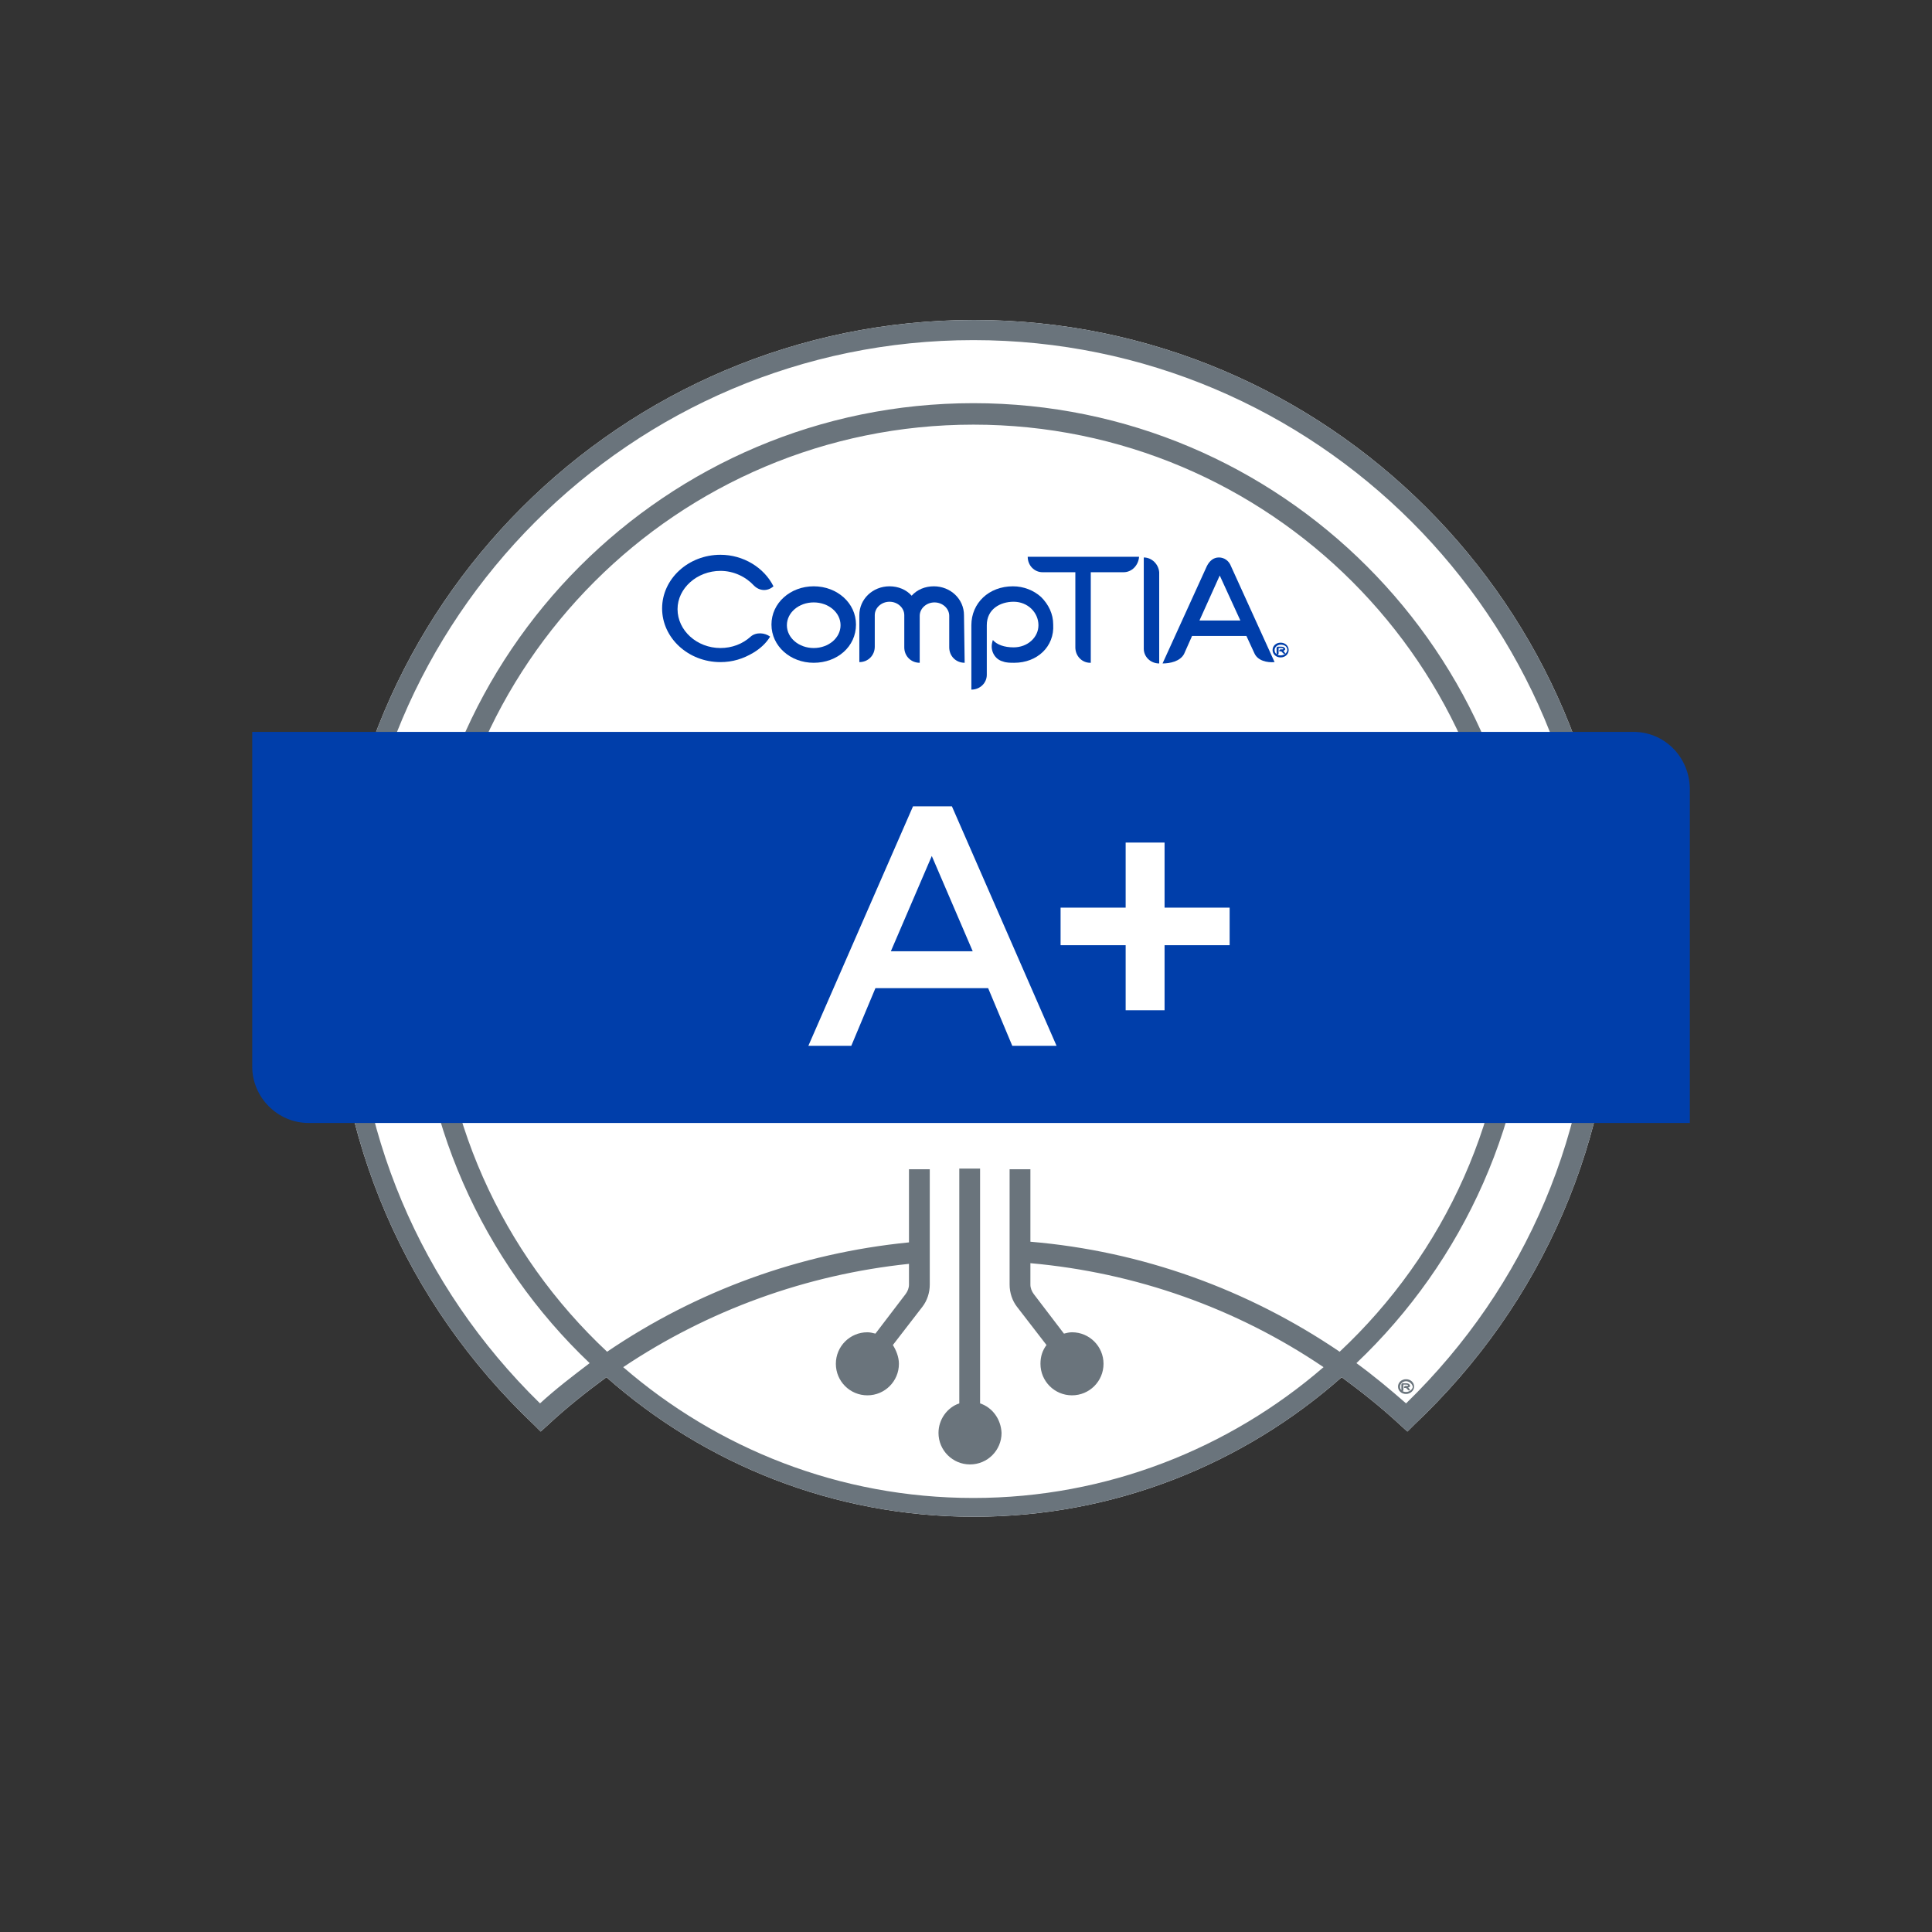 <?xml version="1.0" encoding="utf-8"?>
<!-- Generator: Adobe Illustrator 24.3.0, SVG Export Plug-In . SVG Version: 6.00 Build 0)  -->
<svg version="1.1" id="Layer_1" xmlns="http://www.w3.org/2000/svg" xmlns:xlink="http://www.w3.org/1999/xlink" x="0px" y="0px"
	 viewBox="0 0 288 288" style="enable-background:new 0 0 288 288;" xml:space="preserve">
<rect x="0" y="0" width="288" height="288" fill="#333333" stroke="none"/>
<style type="text/css">
	.st0{fill:#FFFFFF;}
	.st1{fill:#003EAA;}
	.st2{fill:#6A747C;}
</style>
<g>
	<g>
		<g>
			<g>
				<g>
					<g>
						<path class="st0" d="M145.2,47.7c-52.6,0-95.4,42.8-95.4,95.4c0,26.5,10.6,51.1,29.8,69.3l1,1l1.1-1c2.8-2.6,5.7-4.9,8.7-7.1
							c14.6,12.9,33.8,20.8,54.8,20.8s40.2-7.9,54.8-20.8c3,2.2,5.9,4.5,8.7,7.1l1.1,1l1-1c19.3-18.2,29.9-42.9,29.9-69.3
							C240.6,90.5,197.8,47.7,145.2,47.7z"/>
						<g>
							<path class="st1" d="M121.3,89.8c-2.2,0-4,1.5-4,3.4s1.8,3.4,4,3.4s4-1.5,4-3.4S123.5,89.8,121.3,89.8 M121.3,98.8
								c-3.5,0-6.3-2.5-6.3-5.7s2.8-5.7,6.3-5.7s6.3,2.5,6.3,5.7C127.6,96.4,124.8,98.8,121.3,98.8"/>
							<path class="st1" d="M143.8,98.8c-1.3,0-2.3-1-2.3-2.3v-4.7c0-1.1-1-2-2.2-2s-2.2,0.9-2.2,2v7c-1.3,0-2.3-1-2.3-2.3v-4.8
								c0-1.1-1-2-2.2-2s-2.2,0.9-2.2,2v4.7c0,1.3-1,2.3-2.3,2.3v-7c0-2.4,2-4.3,4.5-4.3c1.3,0,2.5,0.5,3.3,1.4
								c0.8-0.9,2-1.4,3.3-1.4c2.5,0,4.5,1.9,4.5,4.3L143.8,98.8z"/>
							<path class="st1" d="M151.2,98.8c-0.6,0-1.2,0-1.7-0.2c-1.2-0.3-1.9-1.6-1.6-2.8c0-0.1,0.1-0.3,0.1-0.4l0,0
								c0.6,0.7,1.7,1.1,3.1,1.1c2.1,0,3.7-1.5,3.7-3.3c0-1.9-1.6-3.5-3.7-3.5c-2,0-4,1.1-4,3.5v7.4c0,1.2-1,2.2-2.3,2.2v-9.6
								c0-3.3,2.6-5.8,6.2-5.8c1.6,0,3.1,0.6,4.2,1.6c1.1,1.1,1.8,2.5,1.8,4.1C157.2,96.4,154.6,98.8,151.2,98.8"/>
							<path class="st1" d="M167.5,85.3h-4.9v13.5h-0.1c-1.2,0-2.2-1-2.2-2.3V85.3h-4.9c-1.2,0-2.2-1-2.2-2.3h16.6
								C169.7,84.3,168.7,85.3,167.5,85.3"/>
							<path class="st1" d="M182,85.4l-3.2,7.1h6.1l-3.3-7.2L182,85.4z M187,97.4l-1.2-2.6h-8.1l-1.2,2.7c-0.6,1.1-2.1,1.4-3.2,1.4
								l6.6-14.5c0.4-0.8,1-1.3,1.8-1.3s1.5,0.5,1.8,1.3l6.5,14.3C188.9,98.8,187.5,98.5,187,97.4"/>
							<path class="st1" d="M112.4,87.3c-1.2-1.3-3-2.2-5-2.2c-3.5,0-6.4,2.6-6.4,5.7c0,3.2,2.9,5.8,6.4,5.8c1.7,0,3.3-0.6,4.5-1.7
								c0.8-0.7,2.1-0.6,2.9,0c-0.6,1-1.5,1.8-2.5,2.4c-1.5,0.9-3.1,1.4-4.9,1.4c-4.8,0-8.7-3.6-8.7-8s3.9-8,8.7-8
								c3.4,0,6.5,1.9,7.9,4.7C114.4,88.2,113.2,88.1,112.4,87.3"/>
							<path class="st1" d="M191.4,97h-0.1c0,0,0.1,0.1,0.3,0.4l0,0c-0.1,0.1-0.2,0.1-0.3,0c-0.3-0.3-0.3-0.3-0.3-0.3h-0.3V97
								c0-0.1,0.1-0.2,0.2-0.2h0.1c0.1,0,0.2,0,0.2,0s0.1,0,0.1-0.1c0,0,0-0.1-0.3-0.1h-0.4v0.8c0,0.1-0.1,0.2-0.2,0.2h-0.1v-1
								c0-0.1,0.1-0.2,0.2-0.2h0.5c0.5,0,0.6,0.3,0.6,0.4C191.6,96.8,191.5,96.9,191.4,97 M190.9,96.1c-0.5,0-0.9,0.4-0.9,0.8
								c0,0.5,0.4,0.8,0.9,0.8s1-0.4,1-0.8C191.9,96.4,191.5,96.1,190.9,96.1 M190.9,98c-0.7,0-1.2-0.5-1.2-1.1s0.5-1.1,1.2-1.1
								s1.2,0.5,1.2,1.1C192.1,97.5,191.6,98,190.9,98"/>
							<path class="st1" d="M170.5,83.1v13.6c0,1.2,1,2.2,2.3,2.2V85.3C172.7,84.1,171.7,83.1,170.5,83.1"/>
						</g>
					</g>
				</g>
			</g>
			<g>
				<path class="st2" d="M145.2,47.7c-52.6,0-95.4,42.8-95.4,95.4c0,26.5,10.6,51.1,29.8,69.3l1,1l1.1-1c2.8-2.6,5.7-4.9,8.7-7.1
					c14.6,12.9,33.8,20.8,54.8,20.8s40.2-7.9,54.8-20.8c3,2.2,5.9,4.5,8.7,7.1l1.1,1l1-1c19.3-18.2,29.9-42.9,29.9-69.3
					C240.6,90.5,197.8,47.7,145.2,47.7z M199.7,201.5c-13.7-9.3-29.5-15-46.1-16.4v-10.8h-3.1v17.2c0,1.2,0.4,2.4,1.1,3.3l4.4,5.7
					c-0.6,0.8-0.9,1.7-0.9,2.8c0,2.6,2.1,4.7,4.7,4.7c2.6,0,4.7-2.1,4.7-4.7s-2.1-4.7-4.7-4.7c-0.4,0-0.8,0.1-1.2,0.2l-4.5-5.9
					c-0.3-0.4-0.5-0.9-0.5-1.4v-3.2c15.7,1.4,30.7,6.7,43.7,15.5c-14,12.1-32.3,19.5-52.2,19.5c-20,0-38.2-7.4-52.2-19.5
					c12.7-8.5,27.3-13.8,42.6-15.4v3.1c0,0.5-0.2,1-0.5,1.4l-4.5,5.9c-0.4-0.1-0.8-0.2-1.2-0.2c-2.6,0-4.7,2.1-4.7,4.7
					s2.1,4.7,4.7,4.7c2.6,0,4.7-2.1,4.7-4.7c0-1-0.4-2-0.9-2.8l4.4-5.7c0.7-0.9,1.1-2.1,1.1-3.3v-17.2h-3.1v10.9
					c-16.2,1.6-31.6,7.2-45,16.3c-15.6-14.6-25.3-35.3-25.3-58.3c0-44.1,35.8-79.9,79.9-79.9S225,99.1,225,143.2
					C225.1,166.1,215.3,186.9,199.7,201.5z M209.6,209.2c-2.4-2.1-4.8-4.1-7.4-6c15.9-15.1,25.9-36.5,25.9-60.1
					c0-45.8-37.2-83-83-83s-83,37.2-83,83c0,23.6,9.9,45,25.8,60.1c-2.5,1.9-5,3.8-7.4,6c-17.9-17.5-27.8-40.9-27.8-66.1
					c0-50.9,41.4-92.4,92.4-92.4s92.4,41.4,92.4,92.4C237.5,168.3,227.6,191.7,209.6,209.2z"/>
				<path class="st1" d="M243.5,109.1H37.6V159c0,4.6,3.8,8.4,8.4,8.4h205.9v-49.9C251.8,112.8,248.1,109.1,243.5,109.1z"/>
				<g>
					<path class="st0" d="M157.5,155.9h-6.6l-3.6-8.6h-16.8l-3.6,8.6h-6.4l15.6-35.7h5.8L157.5,155.9z M138.9,127.6l-6.1,14.2H145
						L138.9,127.6z"/>
					<path class="st0" d="M167.8,125.6h5.8v9.7h9.7v5.6h-9.7v9.7h-5.8v-9.7h-9.7v-5.6h9.7V125.6z"/>
				</g>
				<path class="st2" d="M146.1,209.2v-35H143v35c-1.8,0.6-3.1,2.4-3.1,4.4c0,2.6,2.1,4.7,4.7,4.7s4.7-2.1,4.7-4.7
					C149.2,211.5,147.9,209.8,146.1,209.2z"/>
			</g>
		</g>
	</g>
	<path class="st2" d="M210,206.8h-0.1c0,0,0.1,0.1,0.3,0.4l0,0c-0.1,0.1-0.2,0.1-0.3,0c-0.3-0.3-0.3-0.3-0.3-0.3h-0.3v-0.1
		c0-0.1,0.1-0.2,0.2-0.2h0.1c0.1,0,0.2,0,0.2,0s0.1,0,0.1-0.1c0,0,0-0.1-0.3-0.1h-0.4v0.8c0,0.1-0.1,0.2-0.2,0.2h-0.1v-1
		c0-0.1,0.1-0.2,0.2-0.2h0.5c0.5,0,0.6,0.3,0.6,0.4C210.2,206.7,210.1,206.8,210,206.8 M209.6,205.9c-0.5,0-0.9,0.4-0.9,0.8
		c0,0.5,0.4,0.8,0.9,0.8s1-0.4,1-0.8C210.5,206.3,210.1,205.9,209.6,205.9 M209.6,207.8c-0.7,0-1.2-0.5-1.2-1.1s0.5-1.1,1.2-1.1
		s1.2,0.5,1.2,1.1S210.2,207.8,209.6,207.8"/>
</g>
</svg>
